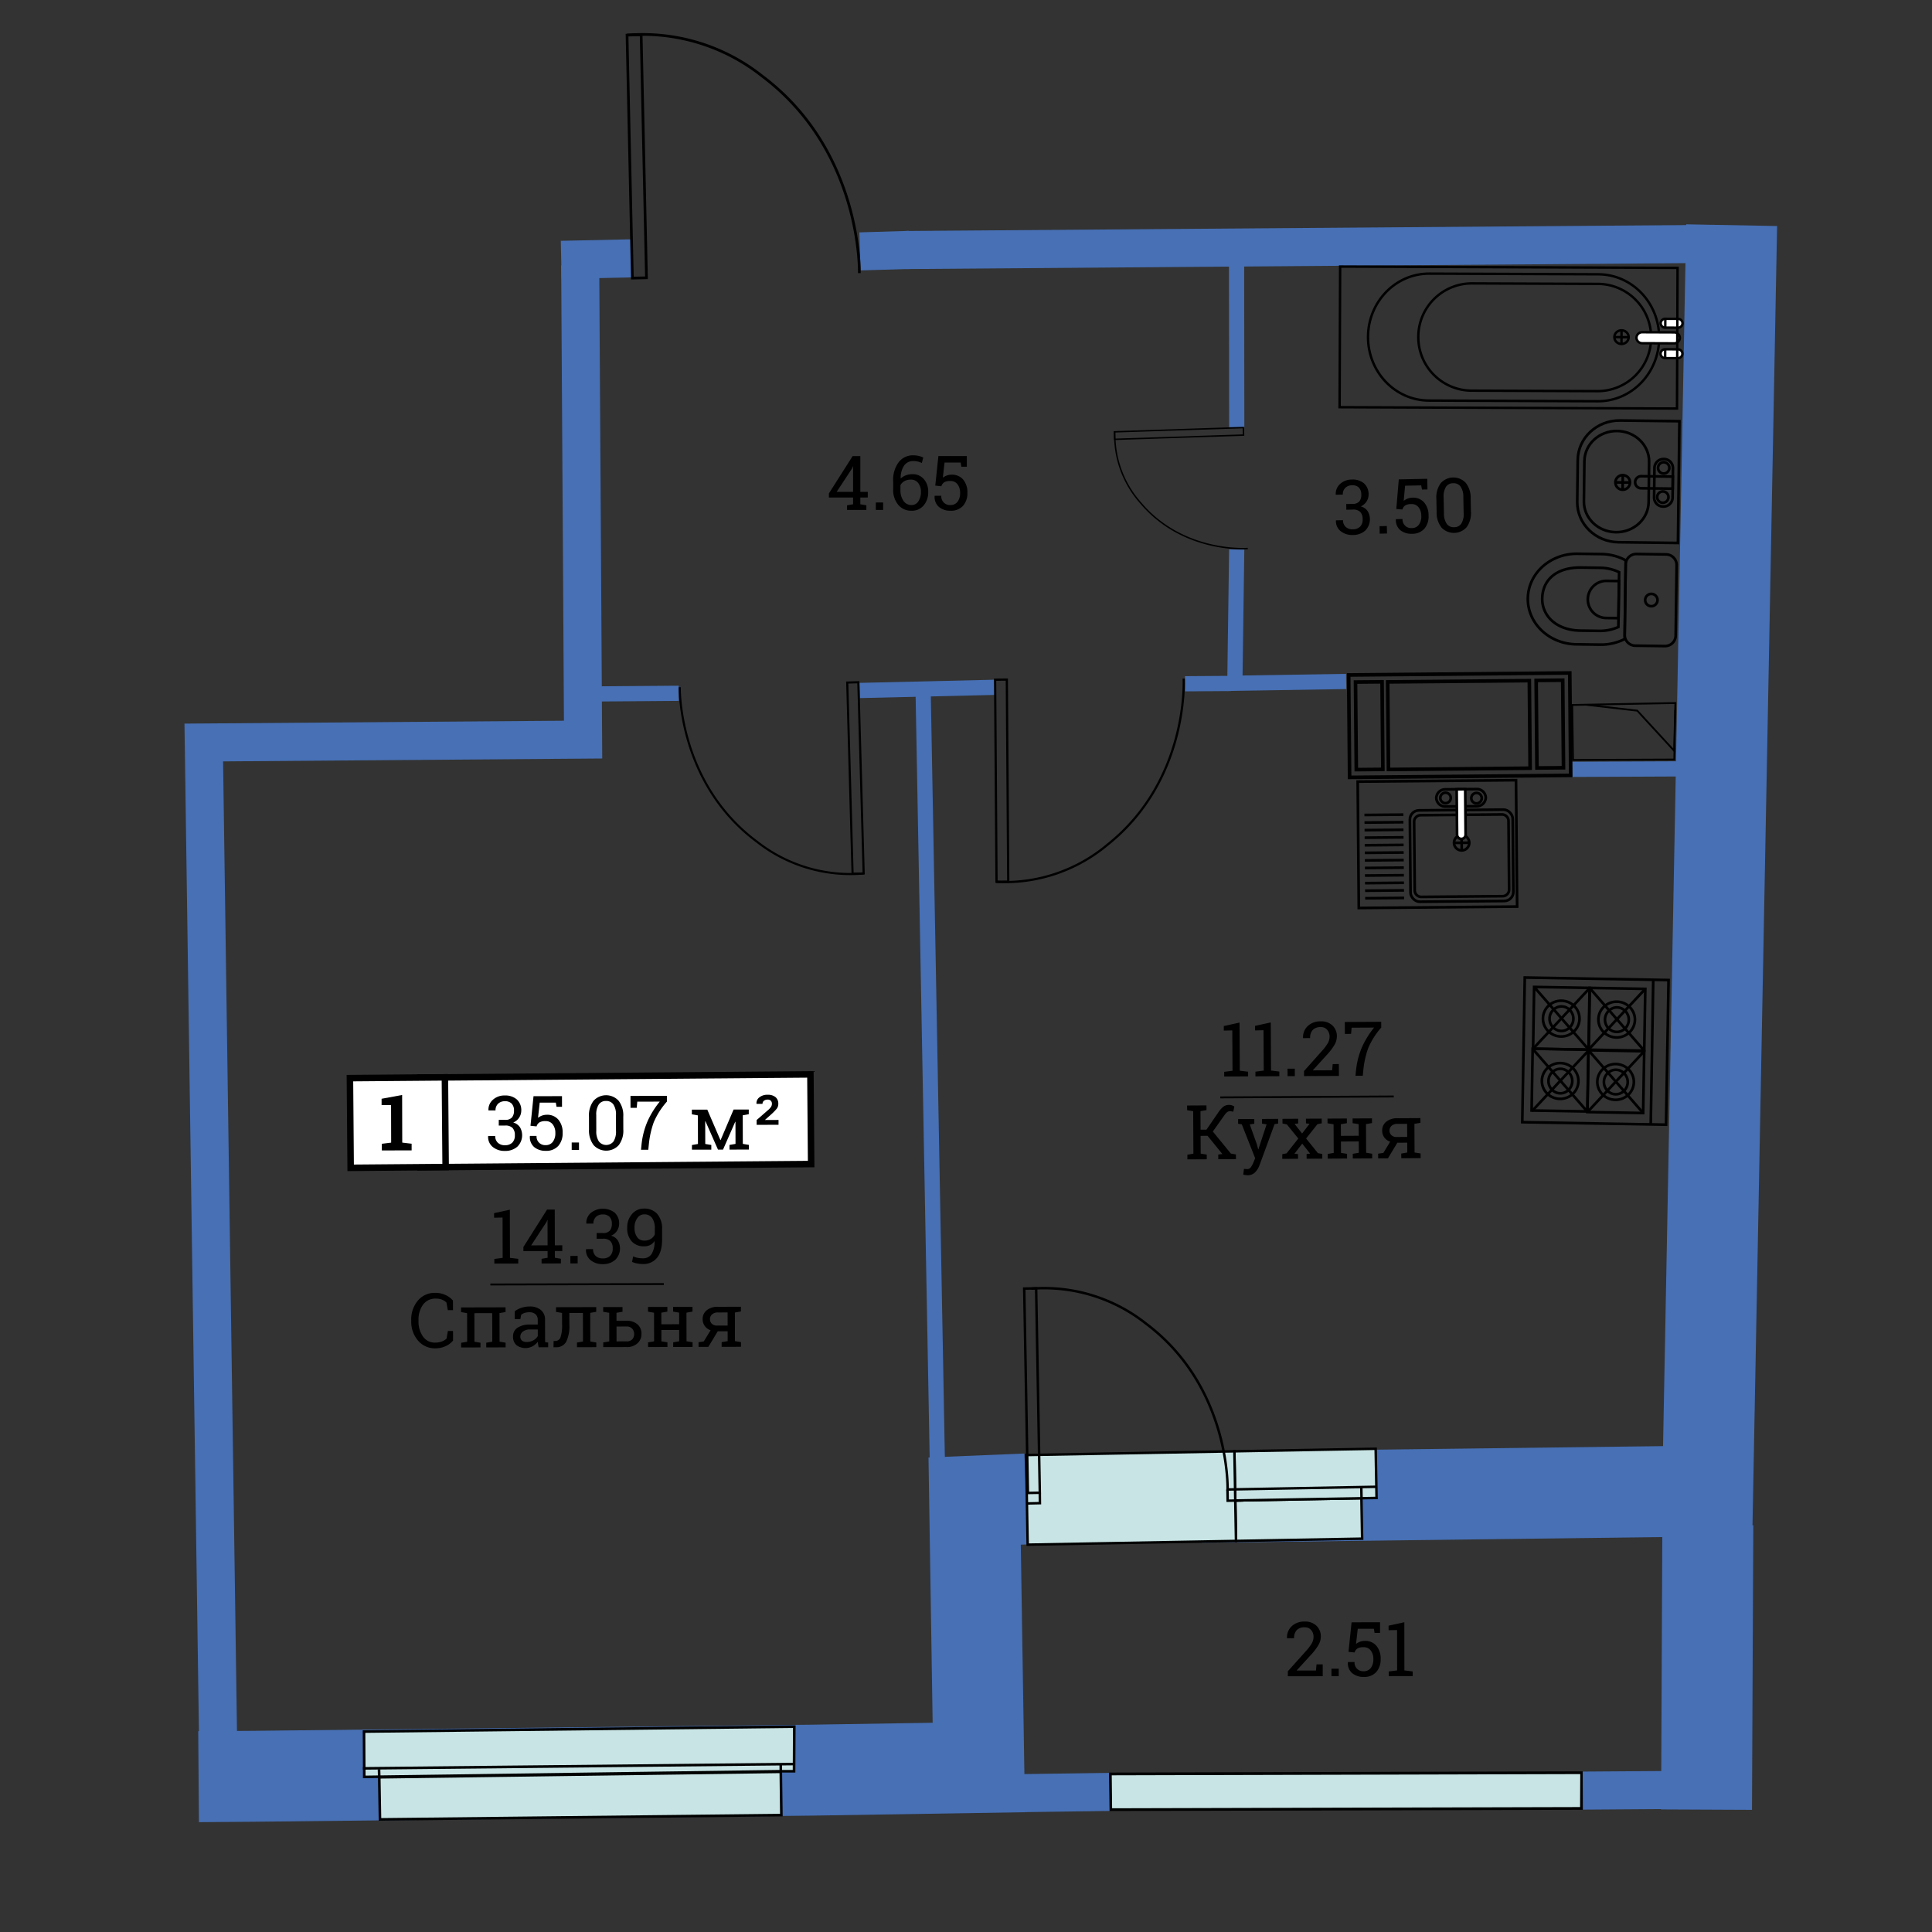 <svg id="Слой_1" data-name="Слой 1" xmlns="http://www.w3.org/2000/svg" viewBox="0 0 600 600"><rect x="0" y="0" width="600" height="600" fill="#333333" stroke="none"/><defs><style>.cls-1,.cls-10,.cls-11,.cls-13,.cls-14,.cls-15,.cls-16,.cls-19,.cls-2,.cls-21,.cls-23,.cls-3,.cls-4,.cls-7,.cls-8,.cls-9{fill:none;}.cls-1,.cls-3,.cls-4{stroke:#4770b5;}.cls-1,.cls-10,.cls-11,.cls-12,.cls-13,.cls-14,.cls-15,.cls-16,.cls-17,.cls-19,.cls-20,.cls-21,.cls-22,.cls-23,.cls-3,.cls-4,.cls-5,.cls-6,.cls-7,.cls-8,.cls-9{stroke-miterlimit:10;}.cls-1{stroke-width:28.238px;}.cls-3{stroke-width:11.82px;}.cls-4{stroke-width:4.72px;}.cls-22,.cls-5,.cls-6{fill:#c8e4e4;}.cls-10,.cls-11,.cls-12,.cls-13,.cls-14,.cls-15,.cls-16,.cls-17,.cls-19,.cls-20,.cls-21,.cls-22,.cls-23,.cls-5,.cls-6,.cls-7,.cls-8,.cls-9{stroke:#000;}.cls-5{stroke-width:0.847px;}.cls-6{stroke-width:0.807px;}.cls-7{stroke-width:0.66px;}.cls-8{stroke-width:0.697px;}.cls-9{stroke-width:0.445px;}.cls-10{stroke-width:0.839px;}.cls-11,.cls-12{stroke-width:0.754px;}.cls-12,.cls-17,.cls-18,.cls-20{fill:#fff;}.cls-13,.cls-17{stroke-width:0.828px;}.cls-14{stroke-width:1.118px;}.cls-15{stroke-width:0.562px;}.cls-16{stroke-width:0.527px;}.cls-19,.cls-20{stroke-width:2.017px;}.cls-21{stroke-width:0.593px;}.cls-22,.cls-23{stroke-width:0.766px;}</style></defs><title>aviator_k8_s1_e8-10_35_07</title><polyline class="cls-1" points="537.774 69.93 530.331 463.057 373.038 464.994"/><polyline class="cls-1" points="318.716 465.511 302.683 466.174 303.981 548.908 252.292 549.734 79.337 551.633 61.67 551.768"/><line class="cls-2" x1="120.369" y1="558.681" x2="63.595" y2="562.901"/><line class="cls-2" x1="317.878" y1="544.535" x2="529.832" y2="537.366"/><line class="cls-1" x1="529.977" y1="562" x2="530.379" y2="473.619"/><line class="cls-3" x1="281.173" y1="77.649" x2="532.345" y2="75.74"/><line class="cls-3" x1="282.39" y1="77.613" x2="267.059" y2="78.07"/><line class="cls-3" x1="196.157" y1="80.228" x2="174.287" y2="80.698"/><polyline class="cls-3" points="180.187 82.405 181.083 229.692 63.283 230.591 67.976 557.933"/><line class="cls-4" x1="384.023" y1="78.842" x2="384.08" y2="132.672"/><polyline class="cls-4" points="384.07 170.667 383.492 212.178 418.063 211.634"/><line class="cls-4" x1="488.262" y1="238.931" x2="531.554" y2="238.738"/><line class="cls-4" x1="382.235" y1="212.251" x2="368.019" y2="212.345"/><line class="cls-4" x1="308.856" y1="213.454" x2="266.988" y2="214.435"/><line class="cls-4" x1="286.641" y1="212.186" x2="291.106" y2="454.361"/><line class="cls-4" x1="210.777" y1="215.308" x2="185.441" y2="215.501"/><polygon class="cls-5" points="344.833 550.917 344.958 562 491.125 561.624 491.188 550.531 344.833 550.917"/><polygon class="cls-6" points="242.659 563.694 242.486 550.256 117.782 551.953 118.006 565.029 242.659 563.694"/><polygon class="cls-6" points="246.597 550.076 246.668 536.23 113.047 537.757 113.121 551.839 242.058 550.075 246.597 550.076"/><line class="cls-6" x1="242.485" y1="549.899" x2="242.476" y2="547.918"/><line class="cls-6" x1="246.608" y1="547.836" x2="112.719" y2="549.183"/><line class="cls-6" x1="117.767" y1="551.53" x2="117.711" y2="549.462"/><path class="cls-7" d="M268.248,271.259a46.942,46.942,0,0,1-33.116-9.826c-24.626-18.252-24.035-48.012-24.035-48.012"/><rect class="cls-7" x="263.944" y="211.912" width="3.448" height="59.407" transform="translate(-6.628 7.496) rotate(-1.597)"/><path class="cls-8" d="M309.395,273.871a49.581,49.581,0,0,0,34.6-11.585c25.326-20.169,23.612-51.561,23.612-51.561"/><rect class="cls-8" x="309.211" y="211.112" width="3.642" height="62.747" transform="matrix(1, -0.007, 0.007, 1, -1.65, 2.132)"/><path class="cls-9" d="M346.215,134.222a31.673,31.673,0,0,0,7.972,21.9c13.3,15.838,33.319,14.223,33.319,14.223"/><rect class="cls-9" x="346.243" y="133.583" width="40.084" height="2.327" transform="matrix(0.999, -0.033, 0.033, 0.999, -4.224, 12.09)"/><path class="cls-10" d="M194.7,10.9a59.644,59.644,0,0,1,42,12.735c31.151,23.376,30.175,61.184,30.175,61.184"/><rect class="cls-10" x="195.561" y="10.847" width="4.381" height="75.482" transform="translate(-1.017 4.343) rotate(-1.255)"/><path class="cls-11" d="M515.27,104.972c-.043,10.887-8.569,19.679-19.044,19.638L443.74,124.4c-10.476-.041-18.933-8.9-18.89-19.787h0c.043-10.887,8.569-19.679,19.045-19.638l52.486.206c10.475.041,18.932,8.9,18.89,19.787Z"/><path class="cls-11" d="M512.771,104.888a16.622,16.622,0,0,1-16.659,16.586l-39.118-.153A16.622,16.622,0,0,1,440.467,104.6h0a16.623,16.623,0,0,1,16.659-16.586l39.118.153a16.622,16.622,0,0,1,16.528,16.716Z"/><path class="cls-12" d="M521.692,104.932a1.748,1.748,0,0,1-1.793,1.7l-9.9-.039a1.748,1.748,0,0,1-1.779-1.715h0a1.748,1.748,0,0,1,1.793-1.7l9.9.039a1.748,1.748,0,0,1,1.779,1.715Z"/><path class="cls-12" d="M522.53,100.4a1.4,1.4,0,0,1-1.44,1.366l-3.924-.015a1.4,1.4,0,0,1-1.429-1.378h0a1.4,1.4,0,0,1,1.44-1.366l3.924.015a1.4,1.4,0,0,1,1.429,1.378Z"/><line class="cls-11" x1="517.177" y1="99.006" x2="517.166" y2="101.75"/><path class="cls-12" d="M522.493,109.864a1.4,1.4,0,0,1-1.44,1.366l-3.924-.015a1.4,1.4,0,0,1-1.429-1.378h0a1.4,1.4,0,0,1,1.44-1.366l3.924.015a1.4,1.4,0,0,1,1.429,1.378Z"/><line class="cls-11" x1="517.14" y1="108.471" x2="517.129" y2="111.215"/><ellipse class="cls-11" cx="503.572" cy="104.702" rx="2.128" ry="2.225" transform="translate(396.896 607.86) rotate(-89.775)"/><line class="cls-11" x1="503.58" y1="102.574" x2="503.564" y2="106.83"/><line class="cls-11" x1="501.347" y1="104.694" x2="505.797" y2="104.711"/><rect class="cls-11" x="446.657" y="52.432" width="43.681" height="104.788" transform="translate(361.836 572.91) rotate(-89.775)"/><rect class="cls-13" x="473.005" y="304.102" width="44.928" height="44.659" transform="translate(160.492 816.164) rotate(-89.006)"/><line class="cls-13" x1="513.432" y1="304.276" x2="512.653" y2="349.197"/><rect class="cls-13" x="475.332" y="307.595" width="19.191" height="17.307" transform="translate(160.316 795.617) rotate(-89.006)"/><ellipse class="cls-13" cx="484.853" cy="316.336" rx="5.56" ry="5.678" transform="translate(160.155 795.629) rotate(-89.006)"/><ellipse class="cls-13" cx="484.925" cy="316.365" rx="3.806" ry="3.699" transform="translate(160.197 795.729) rotate(-89.006)"/><line class="cls-13" x1="476.442" y1="306.504" x2="493.413" y2="325.992"/><line class="cls-13" x1="493.746" y1="306.804" x2="476.109" y2="325.692"/><rect class="cls-13" x="492.547" y="307.893" width="19.191" height="17.307" transform="translate(176.934 813.123) rotate(-89.006)"/><ellipse class="cls-13" cx="502.069" cy="316.635" rx="5.56" ry="5.678" transform="translate(176.773 813.136) rotate(-89.006)"/><ellipse class="cls-13" cx="502.14" cy="316.663" rx="3.806" ry="3.699" transform="translate(176.815 813.236) rotate(-89.006)"/><line class="cls-13" x1="493.657" y1="306.802" x2="510.629" y2="326.291"/><line class="cls-13" x1="510.961" y1="307.103" x2="493.324" y2="325.991"/><rect class="cls-13" x="474.996" y="326.962" width="19.191" height="17.307" transform="matrix(0.017, -1, 1, 0.017, 140.621, 814.312)"/><ellipse class="cls-13" cx="484.517" cy="335.703" rx="5.56" ry="5.678" transform="translate(140.46 814.325) rotate(-89.006)"/><ellipse class="cls-13" cx="484.589" cy="335.732" rx="3.806" ry="3.699" transform="translate(140.502 814.425) rotate(-89.006)"/><line class="cls-13" x1="476.106" y1="325.871" x2="493.077" y2="345.36"/><line class="cls-13" x1="493.41" y1="326.171" x2="475.773" y2="345.059"/><rect class="cls-13" x="492.211" y="327.26" width="19.191" height="17.307" transform="translate(157.239 831.819) rotate(-89.006)"/><ellipse class="cls-13" cx="501.733" cy="336.002" rx="5.56" ry="5.678" transform="translate(157.078 831.831) rotate(-89.006)"/><ellipse class="cls-13" cx="501.804" cy="336.031" rx="3.806" ry="3.699" transform="translate(157.12 831.931) rotate(-89.006)"/><line class="cls-13" x1="493.321" y1="326.17" x2="510.293" y2="345.658"/><line class="cls-13" x1="510.625" y1="326.47" x2="492.988" y2="345.358"/><path class="cls-13" d="M504.885,174.022a16.149,16.149,0,0,0-7.5-1.948l-7.469-.1c-8.416-.116-15.326,6.086-15.432,13.852s6.63,14.155,15.046,14.271l7.469.1a16.15,16.15,0,0,0,7.552-1.741Z"/><path class="cls-13" d="M502.832,177.7a14.025,14.025,0,0,0-5.9-1.366l-5.869-.081c-8.159-.112-12.038,4.22-12.112,9.63s4.429,9.857,11.843,9.959l5.869.081a14.017,14.017,0,0,0,5.934-1.2Z"/><path class="cls-13" d="M502.794,180.449l-3.917-.054a5.763,5.763,0,0,0-.158,11.524l3.917.054Z"/><path class="cls-13" d="M520.4,197.431a3.318,3.318,0,0,1-3.417,3.214l-9.093-.125a3.318,3.318,0,0,1-3.327-3.307l.3-21.95a3.318,3.318,0,0,1,3.417-3.214l9.093.125a3.318,3.318,0,0,1,3.327,3.307Z"/><circle class="cls-13" cx="512.837" cy="186.35" r="1.921" transform="translate(319.464 696.581) rotate(-89.213)"/><path class="cls-13" d="M512,155.926c-.062,5.23-4.613,9.416-10.164,9.35h0c-5.551-.066-10-4.36-9.938-9.59l.149-12.489c.062-5.23,4.613-9.416,10.164-9.35h0c5.551.066,10,4.36,9.938,9.59Z"/><circle class="cls-13" cx="503.952" cy="149.825" r="2.274" transform="translate(348.128 651.954) rotate(-89.317)"/><line class="cls-13" x1="503.979" y1="147.551" x2="503.924" y2="152.098"/><line class="cls-13" x1="501.678" y1="149.798" x2="506.225" y2="149.852"/><path class="cls-13" d="M519.438,154.61a2.808,2.808,0,0,1-2.9,2.7h0a2.808,2.808,0,0,1-2.839-2.773l.111-9.279a2.808,2.808,0,0,1,2.9-2.7h0a2.808,2.808,0,0,1,2.839,2.773Z"/><circle class="cls-13" cx="516.676" cy="145.309" r="1.755" transform="translate(365.217 660.216) rotate(-89.317)"/><circle class="cls-13" cx="516.407" cy="154.381" r="1.755" transform="translate(355.879 668.91) rotate(-89.317)"/><path class="cls-13" d="M519.516,148.005l-9.851-.117a1.875,1.875,0,0,0-.045,3.749l9.851.117Z"/><path class="cls-13" d="M503.13,130.588c-7.181-.086-13.068,5.4-13.15,12.253l-.155,12.994c-.082,6.853,5.673,12.477,12.854,12.563l18.426.22.451-37.81Z"/><rect class="cls-14" x="418.986" y="209.305" width="68.667" height="31.804" transform="translate(-2.027 4.126) rotate(-0.52)"/><rect class="cls-14" x="477.193" y="211.271" width="8.244" height="27.194" transform="translate(-2.022 4.381) rotate(-0.52)"/><rect class="cls-14" x="421.091" y="211.78" width="8.244" height="27.194" transform="translate(-2.029 3.871) rotate(-0.52)"/><rect class="cls-14" x="431.078" y="211.527" width="43.991" height="27.194" transform="matrix(1, -0.009, 0.009, 1, -2.026, 4.124)"/><polyline class="cls-15" points="492.456 218.853 508.467 220.7 519.918 233.153 520.297 218.33 491.681 218.869 488.271 218.938 488.522 236.009 520.133 235.878"/><line class="cls-16" x1="520.242" y1="220.489" x2="519.95" y2="236.148"/><rect class="cls-13" x="421.816" y="242.512" width="49.171" height="39.253" transform="translate(-2.298 3.953) rotate(-0.506)"/><line class="cls-13" x1="423.964" y1="278.965" x2="436.047" y2="278.858"/><line class="cls-13" x1="423.943" y1="276.613" x2="436.027" y2="276.507"/><line class="cls-13" x1="423.922" y1="274.262" x2="436.006" y2="274.155"/><line class="cls-13" x1="423.901" y1="271.91" x2="435.985" y2="271.804"/><line class="cls-13" x1="423.881" y1="269.559" x2="435.964" y2="269.452"/><line class="cls-13" x1="423.86" y1="267.208" x2="435.943" y2="267.101"/><line class="cls-13" x1="423.839" y1="264.856" x2="435.923" y2="264.749"/><line class="cls-13" x1="423.818" y1="262.505" x2="435.902" y2="262.398"/><line class="cls-13" x1="423.798" y1="260.153" x2="435.881" y2="260.046"/><line class="cls-13" x1="423.777" y1="257.802" x2="435.86" y2="257.695"/><line class="cls-13" x1="423.756" y1="255.451" x2="435.84" y2="255.344"/><line class="cls-13" x1="423.735" y1="253.099" x2="435.819" y2="252.992"/><rect class="cls-13" x="437.953" y="251.551" width="31.94" height="28.377" rx="2.835" ry="2.835" transform="translate(-2.33 4.02) rotate(-0.506)"/><path class="cls-13" d="M466.383,252.941a2.036,2.036,0,0,1,2.1,1.966l.189,21.408a2.035,2.035,0,0,1-2.065,2l-25.147.222a2.035,2.035,0,0,1-2.1-1.966l-.189-21.408a2.035,2.035,0,0,1,2.065-2Z"/><circle class="cls-13" cx="453.929" cy="261.733" r="2.375" transform="translate(-2.294 4.02) rotate(-0.506)"/><line class="cls-13" x1="451.553" y1="261.754" x2="456.304" y2="261.712"/><line class="cls-13" x1="453.95" y1="264.108" x2="453.908" y2="259.358"/><path class="cls-13" d="M458.546,245.057a2.763,2.763,0,0,1,2.875,2.638h0a2.763,2.763,0,0,1-2.828,2.689l-9.663.085a2.763,2.763,0,0,1-2.875-2.639h0a2.762,2.762,0,0,1,2.828-2.688Z"/><circle class="cls-13" cx="448.919" cy="247.806" r="1.628" transform="translate(-2.171 3.975) rotate(-0.506)"/><circle class="cls-13" cx="458.549" cy="247.87" r="1.628" transform="translate(-2.171 4.06) rotate(-0.506)"/><path class="cls-17" d="M452.381,245.112l.125,14.1a1.329,1.329,0,1,0,2.658-.023l-.125-14.1Z"/><rect class="cls-18" x="130.482" y="334.155" width="121.319" height="27.849" transform="translate(-2.858 1.585) rotate(-0.471)"/><rect class="cls-19" x="130.482" y="334.155" width="121.319" height="27.849" transform="translate(-2.858 1.585) rotate(-0.471)"/><rect class="cls-20" x="108.79" y="334.701" width="29.498" height="27.857" transform="translate(-2.865 1.028) rotate(-0.471)"/><path d="M154.9,347.781l1.978,0a2.639,2.639,0,0,0,2.129-.758,3.194,3.194,0,0,0,.621-2.1,3.041,3.041,0,0,0-.718-2.181A2.772,2.772,0,0,0,156.8,342a2.917,2.917,0,0,0-2.118.777,2.754,2.754,0,0,0-.795,2.066l-2.171.005-.024-.067a4.061,4.061,0,0,1,1.367-3.23,5.285,5.285,0,0,1,3.735-1.337,5.352,5.352,0,0,1,3.706,1.228,4.487,4.487,0,0,1,1.387,3.519,4.021,4.021,0,0,1-2.5,3.638,3.692,3.692,0,0,1,2.135,1.547,4.955,4.955,0,0,1-.86,5.967,5.627,5.627,0,0,1-3.83,1.317,5.739,5.739,0,0,1-3.793-1.224,3.967,3.967,0,0,1-1.446-3.349l.035-.067,2.159-.005a2.8,2.8,0,0,0,.817,2.1,3.068,3.068,0,0,0,2.224.775,3.128,3.128,0,0,0,2.251-.786,3.063,3.063,0,0,0,.81-2.314,3.138,3.138,0,0,0-.73-2.283,3.081,3.081,0,0,0-2.287-.731l-1.978,0Z"/><path d="M172.839,343.726l-.224-1.3-5,.012-.528,4.7a5.143,5.143,0,0,1,1.164-.653,4.447,4.447,0,0,1,1.5-.283,4.5,4.5,0,0,1,3.64,1.5,6.052,6.052,0,0,1,1.338,4.11,5.891,5.891,0,0,1-1.337,4.049,4.978,4.978,0,0,1-3.936,1.538,5.389,5.389,0,0,1-3.537-1.15,4.031,4.031,0,0,1-1.356-3.412l.023-.067,2.045-.005a2.665,2.665,0,0,0,2.82,2.865,2.668,2.668,0,0,0,2.227-1.018,4.354,4.354,0,0,0,.789-2.771,4.194,4.194,0,0,0-.806-2.645,2.643,2.643,0,0,0-2.217-1.023,3.585,3.585,0,0,0-1.933.407,2.268,2.268,0,0,0-.875,1.231l-1.888-.192.943-9.181,8.84-.022.008,3.309Z"/><path d="M179.813,357.131l-2.265.006-.006-2.32,2.265-.006Z"/><path d="M193.574,350.719a7.455,7.455,0,0,1-1.414,4.916,5.294,5.294,0,0,1-7.788.015,7.422,7.422,0,0,1-1.45-4.905l-.01-3.963a7.5,7.5,0,0,1,1.414-4.916,5.265,5.265,0,0,1,7.788-.019,7.434,7.434,0,0,1,1.45,4.909Zm-2.276-4.442a5.617,5.617,0,0,0-.792-3.268,2.648,2.648,0,0,0-2.3-1.09,2.6,2.6,0,0,0-2.263,1.1,5.649,5.649,0,0,0-.772,3.272l.012,4.909a5.642,5.642,0,0,0,.8,3.28,2.9,2.9,0,0,0,4.558-.007,5.732,5.732,0,0,0,.764-3.287Z"/><path d="M207.113,342.113a23.655,23.655,0,0,0-4.081,6.4,28.413,28.413,0,0,0-1.516,6.756l-.181,1.8-2.265.006.181-1.8a24.518,24.518,0,0,1,1.858-7.072,27.29,27.29,0,0,1,3.787-6.088l-6.985.017-.169,1.919-1.93,0-.009-3.7,11.306-.028Z"/><path d="M223.724,354.056h.071l4.03-9.477,2.84-.007,1.871,0,0,1.458-1.87.328.022,8.884,1.872.314,0,1.45-6.008.015,0-1.45,1.87-.324-.017-6.863-.067-.023-3.8,8.664-1.56,0L219.08,348.2l-.071.024.017,7.044,1.876.314,0,1.45-6.012.015,0-1.45,1.87-.324-.022-8.884-1.872-.318,0-1.458,1.871,0,2.919-.007Z"/><path d="M241.779,349.312l-6.8.017,0-1.493,3.463-3.018a4.957,4.957,0,0,0,1.037-1.114,1.822,1.822,0,0,0,.246-.926,1.341,1.341,0,0,0-.325-.929,1.273,1.273,0,0,0-.99-.352,1.755,1.755,0,0,0-1.189.369,1.193,1.193,0,0,0-.415.943l-1.852,0-.024-.067a2.243,2.243,0,0,1,.893-1.944,3.908,3.908,0,0,1,2.582-.81,3.665,3.665,0,0,1,2.429.727,2.569,2.569,0,0,1,.876,2.066,2.425,2.425,0,0,1-.508,1.565,17.347,17.347,0,0,1-1.839,1.856l-1.753,1.556.024.067,4.148-.01Z"/><path d="M153.521,390.973l2.587-.325-.031-12.539-2.631.054,0-1.414,4.89-1.068.037,14.962,2.577.313,0,1.45-7.426.018Z"/><path d="M172.314,386.747l2.309-.006,0,1.769-2.309.006.005,2.092,1.872.314,0,1.45-6,.015,0-1.45,1.874-.324-.005-2.092-7.517.018,0-1.276,7.35-11.612,2.391-.006Zm-7.355.018,5.1-.013-.019-7.875-.071-.02-.227.607Z"/><path d="M179.4,392.359l-2.261.006-.006-2.32,2.261-.006Z"/><path d="M185.29,382.933l1.974,0a2.648,2.648,0,0,0,2.133-.758,3.194,3.194,0,0,0,.621-2.1,3.058,3.058,0,0,0-.718-2.181,2.784,2.784,0,0,0-2.106-.739,2.911,2.911,0,0,0-2.118.777,2.739,2.739,0,0,0-.795,2.066l-2.171.005-.024-.067a4.058,4.058,0,0,1,1.363-3.23,6.041,6.041,0,0,1,7.442-.109,4.474,4.474,0,0,1,1.387,3.519,4.021,4.021,0,0,1-2.5,3.638,3.689,3.689,0,0,1,2.139,1.547,4.955,4.955,0,0,1-.86,5.967,5.627,5.627,0,0,1-3.83,1.317,5.757,5.757,0,0,1-3.8-1.224,3.964,3.964,0,0,1-1.442-3.349l.031-.067,2.163-.005a2.8,2.8,0,0,0,.813,2.1,3.078,3.078,0,0,0,2.228.775,3.135,3.135,0,0,0,2.251-.786,3.063,3.063,0,0,0,.81-2.314,3.138,3.138,0,0,0-.73-2.283,3.085,3.085,0,0,0-2.291-.731l-1.974,0Z"/><path d="M199.72,390.781a3.071,3.071,0,0,0,2.577-1.251,6.87,6.87,0,0,0,.971-4.021l-.047-.059a3.04,3.04,0,0,1-1.281,1.189,4.113,4.113,0,0,1-1.862.418,5.027,5.027,0,0,1-3.864-1.5,5.977,5.977,0,0,1-1.425-4.243,6.15,6.15,0,0,1,1.5-4.294,4.763,4.763,0,0,1,3.668-1.683,5.339,5.339,0,0,1,4.133,1.629,6.909,6.909,0,0,1,1.525,4.842l.007,3.022q.01,3.918-1.6,5.819a5.362,5.362,0,0,1-4.3,1.905,10.04,10.04,0,0,1-1.789-.161,6.553,6.553,0,0,1-1.64-.508l.342-1.711a6.227,6.227,0,0,0,1.431.473A8.709,8.709,0,0,0,199.72,390.781Zm.353-5.5a3.767,3.767,0,0,0,2.083-.545,3.129,3.129,0,0,0,1.2-1.382l0-1.773a5.539,5.539,0,0,0-.851-3.343,2.9,2.9,0,0,0-2.469-1.117,2.568,2.568,0,0,0-2.117,1.175,4.92,4.92,0,0,0-.859,3.012,4.748,4.748,0,0,0,.811,2.89A2.6,2.6,0,0,0,200.073,385.276Z"/><path d="M140.678,406.881l-1.6,0-.431-2.367a4.3,4.3,0,0,0-1.357-.883,4.889,4.889,0,0,0-1.923-.338,4.7,4.7,0,0,0-4.006,1.9,7.846,7.846,0,0,0-1.387,4.8v.264a8.022,8.022,0,0,0,1.383,4.807,4.435,4.435,0,0,0,3.814,1.893,5.754,5.754,0,0,0,2.067-.36,4.035,4.035,0,0,0,1.436-.878l.42-2.369,1.6,0,.007,2.978a6.242,6.242,0,0,1-2.167,1.664,7.336,7.336,0,0,1-3.355.737,6.77,6.77,0,0,1-5.36-2.4,8.94,8.94,0,0,1-2.107-6.066v-.24a9.033,9.033,0,0,1,2.041-6.088,6.742,6.742,0,0,1,5.383-2.424,7.24,7.24,0,0,1,3.358.736,6.436,6.436,0,0,1,2.175,1.653Z"/><path d="M143.209,417.019l1.874-.324-.022-8.884-1.876-.318,0-1.458L157,406l0,1.458-1.874.328.022,8.884,1.876.314,0,1.45-6.012.015,0-1.45,1.87-.324-.022-8.872-5.539.014.022,8.872,1.876.314,0,1.45-6.012.015Z"/><path d="M167.279,418.41c-.072-.339-.124-.638-.164-.906s-.068-.54-.081-.807a5.548,5.548,0,0,1-1.635,1.4,4.7,4.7,0,0,1-5.051-.378,3.5,3.5,0,0,1-1.019-2.672,3.09,3.09,0,0,1,1.423-2.73,6.948,6.948,0,0,1,3.921-.971l2.336-.006,0-1.45a2.255,2.255,0,0,0-.694-1.728,2.721,2.721,0,0,0-1.924-.63,4.7,4.7,0,0,0-1.5.22,2.773,2.773,0,0,0-1.05.6l-.237,1.309-1.749,0-.006-2.411a6.7,6.7,0,0,1,2.054-1.092,8.151,8.151,0,0,1,2.619-.416,5.215,5.215,0,0,1,3.43,1.075,3.778,3.778,0,0,1,1.316,3.085l.015,5.988c0,.162,0,.319.009.473s.013.3.029.457l.918.124,0,1.45Zm-3.648-1.646a4.028,4.028,0,0,0,2.055-.545,3.346,3.346,0,0,0,1.332-1.3l-.005-2.045-2.415.006a3.455,3.455,0,0,0-2.2.648,1.933,1.933,0,0,0-.8,1.566,1.559,1.559,0,0,0,.507,1.248A2.335,2.335,0,0,0,163.631,416.764Z"/><path d="M176.814,407.746l.009,3.514a11.4,11.4,0,0,1-.96,5.4,3.494,3.494,0,0,1-3.321,1.734l-.642,0,.027-1.93.473-.013a1.706,1.706,0,0,0,1.691-1.186,11.791,11.791,0,0,0,.467-4l-.009-3.526-1.872-.318,0-1.458,10.621-.026,1.867,0,0,1.458-1.867.328.022,8.884,1.868.315,0,1.45-6,.015,0-1.45,1.867-.324-.022-8.872Z"/><path d="M191.449,405.917l.011,4.274,3.081-.008a4.927,4.927,0,0,1,3.438,1.11,3.762,3.762,0,0,1,1.236,2.912,3.882,3.882,0,0,1-1.226,2.966,4.808,4.808,0,0,1-3.428,1.171l-7.217.018,0-1.45,1.87-.324-.022-8.884-1.872-.318,0-1.458,1.871,0Zm1.875,0,0,1.458-1.874.328,0-1.781Zm-1.86,6.048.011,4.621,3.081-.008a2.3,2.3,0,0,0,1.807-.654,2.342,2.342,0,0,0,.579-1.628,2.492,2.492,0,0,0-.591-1.641,2.215,2.215,0,0,0-1.806-.7Z"/><path d="M201.246,407.351l0-1.458,6.012-.015,0,1.458-1.874.328.009,3.6,5.527-.014-.009-3.6-1.872-.318,0-1.458,1.871,0,2.277-.006,1.871,0,0,1.458-1.87.328.022,8.884,1.872.314,0,1.45-6.02.015,0-1.45,1.87-.324-.009-3.518-5.527.014.009,3.518,1.876.314,0,1.45-6.012.015,0-1.45,1.87-.324-.022-8.884Z"/><path d="M224.114,416.82l1.87-.324-.008-3.057-3.069.008-2.927,4.833-3.045.007,0-1.45,1.63-.244,2.119-3.476a3.541,3.541,0,0,1-2.471-3.465,3.393,3.393,0,0,1,1.27-2.741,5.289,5.289,0,0,1,3.492-1.072l5.251-.013,1.871,0,0,1.458-1.87.328.022,8.884,1.872.314,0,1.45-6.008.015Zm-3.626-7.149a1.96,1.96,0,0,0,.571,1.413,2.266,2.266,0,0,0,1.7.583l3.215-.008-.01-4.07-2.986.007a2.573,2.573,0,0,0-1.862.619A1.958,1.958,0,0,0,220.488,409.671Z"/><line class="cls-21" x1="152.288" y1="398.907" x2="206.16" y2="398.775"/><path d="M380.184,332.87l2.583-.333L382.7,320l-2.631.061-.008-1.414,4.891-1.082.08,14.962,2.574.305.008,1.45-7.422.039Z"/><path d="M389.883,332.819l2.583-.333-.067-12.539-2.631.061-.008-1.414,4.891-1.082.08,14.962,2.574.305.008,1.45-7.422.039Z"/><path d="M402.127,334.2l-2.261.012-.012-2.32,2.261-.012Z"/><path d="M404.979,334.188l-.008-1.552,5.447-6.12A15.289,15.289,0,0,0,412.4,323.9a4.084,4.084,0,0,0,.513-1.98,3.112,3.112,0,0,0-.748-2.1,2.425,2.425,0,0,0-1.947-.845,3.308,3.308,0,0,0-2.544.9,3.566,3.566,0,0,0-.8,2.51l-2.175.012-.024-.067a4.726,4.726,0,0,1,1.415-3.64,5.612,5.612,0,0,1,4.121-1.5,4.935,4.935,0,0,1,3.612,1.3,4.512,4.512,0,0,1,1.353,3.345,5.323,5.323,0,0,1-.793,2.738,17.792,17.792,0,0,1-2.265,2.967l-4.375,4.814.024.059,5.941-.032.171-1.919,1.919-.01.02,3.687Z"/><path d="M428.962,319.11a23.656,23.656,0,0,0-4.063,6.416,28.413,28.413,0,0,0-1.5,6.76l-.176,1.805-2.265.012.176-1.805a24.518,24.518,0,0,1,1.838-7.077,27.29,27.29,0,0,1,3.769-6.1l-6.985.037-.163,1.919-1.93.01-.02-3.7,11.306-.06Z"/><path d="M368.751,358.606l1.87-.329-.07-13.181-1.873-.313-.008-1.458,6.012-.032.008,1.458-1.873.333.031,5.756,1.828-.01,3.753-5.464a7.282,7.282,0,0,1,1.61-1.762,3.071,3.071,0,0,1,2.508-.348,4.377,4.377,0,0,1,.79.382l-.326,1.6c-.205-.034-.386-.069-.544-.092A2.687,2.687,0,0,0,382,345.1a1.464,1.464,0,0,0-.912.292,4.814,4.814,0,0,0-.861.982l-3.57,5.03,5.6,6.845,1.577.275.008,1.45-5.492.029-.008-1.45,1.276-.164-4.6-5.652-2.159.011.029,5.515,1.877.309.008,1.45-6.012.032Z"/><path d="M396.946,348.93l-1.114.179-4.668,12.734a6.317,6.317,0,0,1-1.344,2.19,3.124,3.124,0,0,1-2.374.946,5.4,5.4,0,0,1-.69-.059c-.284-.042-.5-.08-.655-.119l.219-1.782a2.965,2.965,0,0,1,.41.021q.479.033.6.032a1.38,1.38,0,0,0,1.171-.633,7.065,7.065,0,0,0,.772-1.45l.533-1.287-4.157-10.528L384.513,349l-.008-1.458,5.023-.027.008,1.458-1.4.24,2.18,6.122.422,1.585h.071l2.543-7.735-1.416-.225-.008-1.458,5.011-.027Z"/><path d="M398.226,358.449l1.33-.271,3.643-4.593-3.573-4.405-1.337-.257-.008-1.458,4.873-.026.008,1.458-1.126.144,2.34,2.978L406.693,349l-1.116-.12-.008-1.458,4.9-.026.008,1.458-1.33.271-3.526,4.443,3.676,4.554,1.349.257.008,1.45-4.873.026-.008-1.45,1.1-.132-2.455-3.111-2.418,3.137,1.116.12.008,1.45-4.9.026Z"/><path d="M412.275,348.848l-.008-1.458,6.012-.032.008,1.458-1.873.333.019,3.6,5.531-.029-.019-3.6-1.877-.313-.008-1.458,1.875-.01,2.277-.012,1.867-.01.008,1.458-1.866.333.047,8.883,1.869.309.008,1.45-6.02.032-.008-1.45,1.873-.329-.019-3.518-5.531.029.019,3.518,1.877.309.008,1.45-6.012.032-.008-1.45,1.873-.329-.047-8.883Z"/><path d="M435.17,358.252l1.87-.329-.016-3.057-3.069.016-2.913,4.841L428,359.74l-.008-1.45,1.63-.249,2.109-3.482a3.541,3.541,0,0,1-2.481-3.458,3.393,3.393,0,0,1,1.262-2.745A5.289,5.289,0,0,1,434,347.275l5.251-.028,1.871-.01.008,1.458-1.87.333.047,8.883,1.873.309.008,1.45-6.008.032Zm-3.647-7.139a1.96,1.96,0,0,0,.575,1.411,2.266,2.266,0,0,0,1.7.578l3.215-.017-.022-4.069-2.986.016a2.573,2.573,0,0,0-1.86.624A1.958,1.958,0,0,0,431.524,351.113Z"/><line class="cls-21" x1="378.971" y1="340.806" x2="432.841" y2="340.52"/><path d="M399.947,520.579l0-1.552,5.472-6.1a15.289,15.289,0,0,0,1.99-2.611,4.084,4.084,0,0,0,.521-1.978,3.112,3.112,0,0,0-.74-2.107,2.425,2.425,0,0,0-1.943-.852,3.308,3.308,0,0,0-2.548.886,3.566,3.566,0,0,0-.812,2.507l-2.175,0-.024-.067a4.727,4.727,0,0,1,1.429-3.634,5.612,5.612,0,0,1,4.127-1.479,4.935,4.935,0,0,1,3.606,1.311,4.515,4.515,0,0,1,1.344,3.351,5.329,5.329,0,0,1-.808,2.735,17.792,17.792,0,0,1-2.277,2.958l-4.394,4.8.024.059,5.941-.008.179-1.919,1.922,0,0,3.687Z"/><path d="M415.756,520.558l-2.261,0,0-2.32,2.261,0Z"/><path d="M426.887,507.121l-.222-1.3-5,.007-.533,4.7a5.143,5.143,0,0,1,1.165-.652,4.447,4.447,0,0,1,1.5-.282,4.5,4.5,0,0,1,3.638,1.5,6.052,6.052,0,0,1,1.333,4.111,5.891,5.891,0,0,1-1.342,4.048,4.978,4.978,0,0,1-3.937,1.534,5.389,5.389,0,0,1-3.535-1.153,4.031,4.031,0,0,1-1.352-3.414l.024-.067,2.045,0a2.665,2.665,0,0,0,2.817,2.868A2.668,2.668,0,0,0,425.715,518a4.354,4.354,0,0,0,.792-2.771,4.194,4.194,0,0,0-.8-2.646,2.643,2.643,0,0,0-2.215-1.025,3.585,3.585,0,0,0-1.934.4,2.268,2.268,0,0,0-.877,1.23L418.791,513l.953-9.18,8.84-.012,0,3.309Z"/><path d="M431.3,519.087l2.588-.323-.017-12.539-2.632.051,0-1.414,4.891-1.062.02,14.962,2.573.316,0,1.45-7.422.01Z"/><path d="M267.186,152.745h2.309v1.769h-2.309v2.092l1.875.319v1.45h-6v-1.45l1.871-.319v-2.092H257.42v-1.276l7.374-11.595h2.391Zm-7.355,0h5.1V144.87l-.067-.02-.232.607Z"/><path d="M274.266,158.374H272v-2.32h2.265Z"/><path d="M283.629,141.4a7.479,7.479,0,0,1,1.694.2,5.684,5.684,0,0,1,1.4.492l-.437,1.69a6.43,6.43,0,0,0-1.182-.429,5.951,5.951,0,0,0-1.473-.165,3.367,3.367,0,0,0-2.8,1.328,6.72,6.72,0,0,0-1.111,4l.047.047a4.715,4.715,0,0,1,1.576-.95,5.667,5.667,0,0,1,2.009-.351,4.465,4.465,0,0,1,3.573,1.552,5.814,5.814,0,0,1,1.336,3.931,6.247,6.247,0,0,1-1.418,4.235,4.769,4.769,0,0,1-3.79,1.635,5.218,5.218,0,0,1-4.054-1.78,7.25,7.25,0,0,1-1.612-5.046v-2.249a9.192,9.192,0,0,1,1.748-6.059A5.592,5.592,0,0,1,283.629,141.4Zm-.767,7.552a3.917,3.917,0,0,0-1.978.465,3.152,3.152,0,0,0-1.241,1.249v1.343a5.754,5.754,0,0,0,.97,3.585,2.975,2.975,0,0,0,2.443,1.253,2.454,2.454,0,0,0,2.167-1.178,5.212,5.212,0,0,0,.776-2.923,4.306,4.306,0,0,0-.832-2.726A2.757,2.757,0,0,0,282.861,148.95Z"/><path d="M298.556,144.95l-.217-1.3h-5l-.539,4.7a4.979,4.979,0,0,1,1.166-.65,4.424,4.424,0,0,1,1.5-.28,4.516,4.516,0,0,1,3.64,1.5,6.072,6.072,0,0,1,1.328,4.113,5.893,5.893,0,0,1-1.351,4.046,4.975,4.975,0,0,1-3.935,1.529,5.374,5.374,0,0,1-3.534-1.158,4.033,4.033,0,0,1-1.352-3.415l.024-.067h2.045a2.665,2.665,0,0,0,2.817,2.872,2.678,2.678,0,0,0,2.23-1.013,4.377,4.377,0,0,0,.792-2.77,4.194,4.194,0,0,0-.8-2.647,2.641,2.641,0,0,0-2.21-1.028,3.591,3.591,0,0,0-1.938.4,2.288,2.288,0,0,0-.878,1.229l-1.883-.2.964-9.179h8.836v3.309Z"/><path d="M418.084,156.53l1.977-.04a2.639,2.639,0,0,0,2.115-.8,3.194,3.194,0,0,0,.583-2.112,3.041,3.041,0,0,0-.758-2.167,2.772,2.772,0,0,0-2.118-.7,2.917,2.917,0,0,0-2.1.815,2.754,2.754,0,0,0-.757,2.08l-2.17.044-.025-.066a4.061,4.061,0,0,1,1.309-3.254,5.285,5.285,0,0,1,3.711-1.4,5.352,5.352,0,0,1,3.728,1.161,4.487,4.487,0,0,1,1.451,3.493,4.021,4.021,0,0,1-2.431,3.683,3.692,3.692,0,0,1,2.163,1.508,4.955,4.955,0,0,1-.752,5.981,5.627,5.627,0,0,1-3.806,1.386,5.739,5.739,0,0,1-3.814-1.155,3.967,3.967,0,0,1-1.506-3.322l.034-.068,2.158-.044a2.8,2.8,0,0,0,.854,2.087,3.068,3.068,0,0,0,2.237.734,3.128,3.128,0,0,0,2.237-.826,3.063,3.063,0,0,0,.768-2.329,3.138,3.138,0,0,0-.771-2.27,3.081,3.081,0,0,0-2.3-.69l-1.977.04Z"/><path d="M430.743,165.685l-2.261.046-.047-2.32,2.261-.046Z"/><path d="M441.615,152.038l-.247-1.3-5,.1-.444,4.71a5.143,5.143,0,0,1,1.153-.674,4.447,4.447,0,0,1,1.495-.31A4.5,4.5,0,0,1,442.24,156a6.052,6.052,0,0,1,1.411,4.085,5.891,5.891,0,0,1-1.264,4.073,4.978,4.978,0,0,1-3.907,1.609,5.389,5.389,0,0,1-3.557-1.086,4.031,4.031,0,0,1-1.417-3.387l.022-.067,2.044-.042A2.665,2.665,0,0,0,438.443,164a2.668,2.668,0,0,0,2.209-1.058,4.354,4.354,0,0,0,.739-2.785,4.194,4.194,0,0,0-.854-2.63,2.643,2.643,0,0,0-2.235-.983,3.585,3.585,0,0,0-1.926.441,2.268,2.268,0,0,0-.853,1.247l-1.891-.158.777-9.2,8.838-.181.068,3.309Z"/><path d="M456.813,158.773a7.455,7.455,0,0,1-1.325,4.941,5.3,5.3,0,0,1-7.791.155,7.444,7.444,0,0,1-1.538-4.878l-.081-3.962a7.5,7.5,0,0,1,1.325-4.941,5.265,5.265,0,0,1,7.787-.159,7.434,7.434,0,0,1,1.542,4.882Zm-2.36-4.4a5.649,5.649,0,0,0-.847-3.253,2.65,2.65,0,0,0-2.319-1.048,2.6,2.6,0,0,0-2.242,1.141,5.649,5.649,0,0,0-.713,3.285l.1,4.908a5.642,5.642,0,0,0,.859,3.265,2.638,2.638,0,0,0,2.3,1.06,2.609,2.609,0,0,0,2.258-1.149,5.7,5.7,0,0,0,.7-3.3Z"/><path d="M118.572,355.213l2.906-.362L121.45,343.2l-2.943.007,0-1.974,6.379-1.174.036,14.785,2.908.347.005,2.068-9.254.023Z"/><rect class="cls-22" x="383.763" y="465.639" width="39.152" height="12.554" transform="translate(-8.412 7.322) rotate(-1.029)"/><rect class="cls-22" x="383.485" y="450.319" width="43.883" height="15.28" transform="translate(-8.161 7.357) rotate(-1.029)"/><rect class="cls-22" x="318.898" y="451.294" width="64.708" height="27.834" transform="translate(-8.3 6.385) rotate(-1.029)"/><path class="cls-23" d="M427.44,461.732l-46.207.842s.966-31.793-25.353-51.531A50.934,50.934,0,0,0,320.306,400.2"/><rect class="cls-23" x="318.651" y="400.138" width="3.705" height="63.486" transform="translate(-7.707 5.827) rotate(-1.029)"/><line class="cls-23" x1="422.772" y1="462.028" x2="422.835" y2="465.524"/><polyline class="cls-23" points="381.2 462.568 381.263 466.064 385.9 465.98"/><polyline class="cls-23" points="322.92 463.872 322.955 466.821 318.918 466.912"/><line class="cls-3" x1="317.134" y1="556.875" x2="344.474" y2="556.5"/><line class="cls-3" x1="491.557" y1="556.089" x2="518.897" y2="555.901"/></svg>